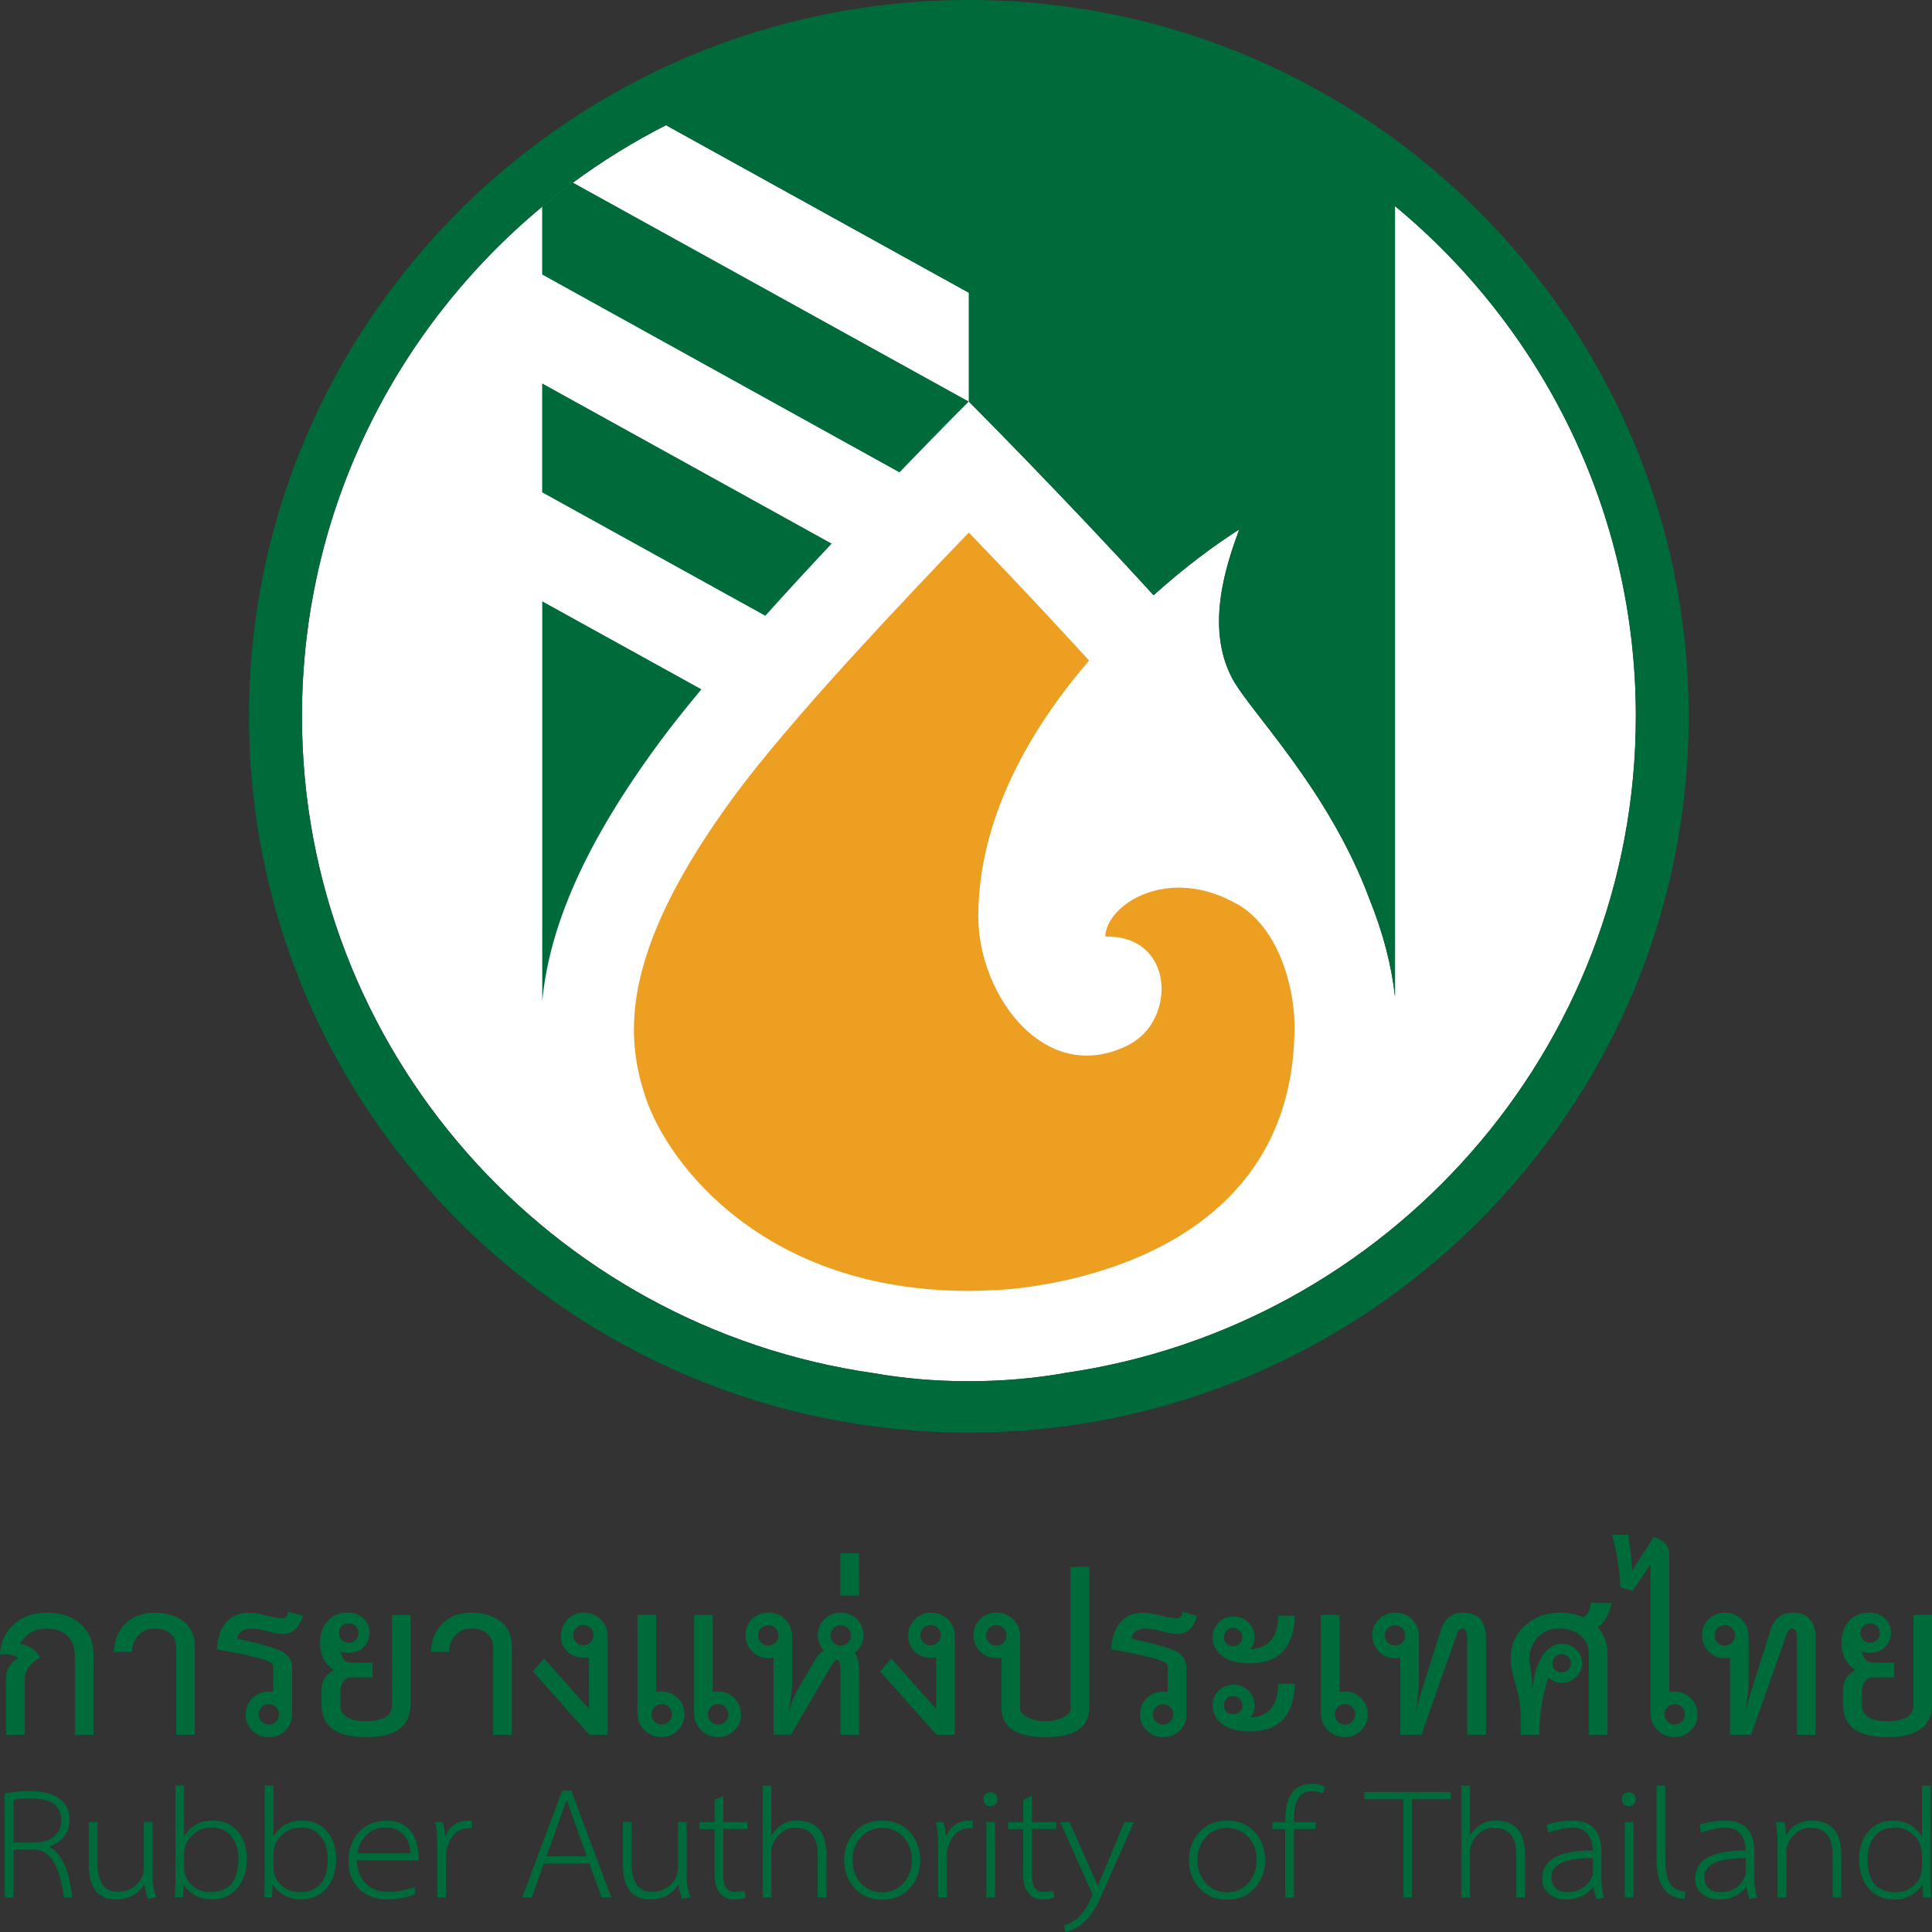 <?xml version="1.0" encoding="UTF-8"?><svg id="b" xmlns="http://www.w3.org/2000/svg" width="240" height="240" viewBox="0 0 240 240"><rect x="0" y="0" width="240" height="240" fill="#333333" stroke="none"/><defs><style>.d{fill:#fff;}.e{fill:#006b3a;}.f{fill:#ed9f21;}</style></defs><g id="c"><path class="d" d="m132.22,170.57c-3.67.65-7.62,1.01-11.87,1.01s-8.21-.36-11.88-1.01c-40.07-5.76-70.96-40.15-70.96-81.59,0-25.42,11.62-48.18,29.86-63.32,1.24-1.03,2.51-2.02,3.8-2.97,3.64-2.68,7.5-5.07,11.56-7.14l37.63,20.82v13.52s11.78,11.81,22.94,24.05c3.93-3.53,7.71-6.31,10.64-8.17-1.47,4.05-4.3,11.94-.9,18.44,2.15,4.12,11.97,13.73,17.09,27.5,1.71,4.25,2.74,8.26,3.16,12.09V25.6c18.27,15.13,29.92,37.92,29.92,63.37,0,41.45-30.9,75.84-70.97,81.59"/><path class="e" d="m111.74,58.67c4.99-5.17,8.51-8.71,8.6-8.79l-49.18-27.2c-1.3.96-2.57,1.95-3.81,2.98v8.44l44.39,24.58Z"/><path class="e" d="m67.35,61.16l27.72,15.33c2.72-3.02,5.52-6.07,8.24-8.96l-35.96-19.9v13.53Z"/><path class="e" d="m67.35,124.48c.86-9.42,5.37-19.84,14.72-32.47,1.43-1.93,3.15-4.09,5.06-6.38l-19.77-10.93v49.79Z"/><path class="e" d="m132.22,170.57c-3.67.65-7.62,1.01-11.87,1.01s-8.21-.36-11.88-1.01c-40.07-5.76-70.96-40.15-70.96-81.59,0-25.42,11.62-48.18,29.86-63.32,1.24-1.03,2.51-2.02,3.8-2.97,3.64-2.68,7.5-5.07,11.56-7.14l37.63,20.82v13.52s11.78,11.81,22.94,24.05c3.93-3.53,7.71-6.31,10.64-8.17-1.47,4.05-4.3,11.94-.9,18.44,2.15,4.12,11.97,13.73,17.09,27.5,1.71,4.25,2.74,8.26,3.16,12.09V25.6c18.27,15.13,29.92,37.92,29.92,63.37,0,41.45-30.9,75.84-70.97,81.59M120.34,0C71.04,0,30.93,39.92,30.93,88.98s40.11,88.98,89.42,88.98,89.42-39.92,89.42-88.98S169.65,0,120.34,0"/><path class="f" d="m153.62,112.28c-8.56-4.87-16.2.12-16.32,4.06,5.61-.11,7.53,4.25,6.87,7.89-.18,1.03-.59,2.26-1.42,3.39-.77,1.05-1.92,2.02-3.61,2.67-4.69,1.89-8.89.41-12.01-2.67-3.46-3.41-5.6-8.8-5.6-13.74,0-12.09,6.29-23.14,13.76-31.82-.65-.72-1.31-1.43-1.96-2.14-4.58-4.99-9.21-9.86-12.98-13.76-2.04,2.11-4.34,4.52-6.74,7.06-2.7,2.86-5.52,5.9-8.28,8.93-2.82,3.1-5.56,6.2-8.01,9.1-2.25,2.65-4.25,5.14-5.85,7.29-9.75,13.17-12.64,22.23-12.72,29.08-.04,3.37.61,6.21,1.46,8.74,2.79,8.3,14.77,24,40.14,24,1.04,0,2.05-.03,3.05-.09h0s1.33-.02,3.49-.28c.25-.03.49-.06.73-.1.57-.08,1.2-.17,1.85-.29.45-.08.9-.16,1.34-.24.3-.06.61-.12.93-.19.22-.05.46-.09.69-.14.37-.08.74-.17,1.1-.26,7.72-1.89,17.93-6.13,23.41-15.64,2.37-4.11,3.86-9.2,3.87-15.52,0-.05,0-.09,0-.14,0-4.61-1.83-12.16-7.18-15.21"/><path class="e" d="m11.62,215.5h-2.32v-9.88c0-1.02-.31-1.83-.94-2.42s-1.45-.9-2.47-.9c-1.5,0-2.64.64-3.41,1.9,1.17.22,2.01.78,2.51,1.68-1.27.75-1.91,1.64-1.91,2.69v6.93H.75v-7.08c0-1.04.51-1.86,1.54-2.46-.62-.42-1.39-.57-2.29-.45.05-1.54.65-2.81,1.8-3.8,1.05-.92,2.39-1.38,4.01-1.38,1.8,0,3.21.48,4.25,1.44,1.04.96,1.56,2.26,1.56,3.9v9.85Z"/><path class="e" d="m24.21,215.5h-2.32v-10.85c0-.7-.24-1.26-.71-1.7-.47-.43-1.12-.65-1.95-.65s-1.5.27-2.02.82-.8,1.24-.82,2.09h-2.25c.07-1.49.57-2.68,1.48-3.56.91-.88,2.12-1.32,3.61-1.32,1.4,0,2.58.35,3.54,1.06.96.71,1.44,1.78,1.44,3.22v10.89Z"/><path class="e" d="m34.66,212.96c0-.35-.12-.64-.37-.89-.25-.25-.55-.37-.9-.37s-.65.12-.9.37-.37.55-.37.89.12.65.37.9c.25.25.55.37.9.37s.65-.12.9-.37c.25-.25.37-.55.37-.9m1.61.04c0,.8-.28,1.46-.84,2-.56.53-1.24.8-2.04.8s-1.48-.27-2.04-.82c-.56-.55-.84-1.22-.84-2.01s.28-1.46.84-2.01c.56-.55,1.24-.82,2.04-.82.3,0,.49.01.56.04v-3.21c0-.4-.83-.79-2.49-1.17-1.66-.39-3.16-.69-4.51-.91.05-1.37.41-2.47,1.09-3.3.67-.83,1.65-1.25,2.92-1.25.52,0,1.24.12,2.15.35.91.24,1.57.35,1.97.35.42,0,.66-.27.71-.82l1.84.49c-.45,1.52-1.27,2.27-2.47,2.27-.45,0-1.09-.11-1.93-.34-.84-.22-1.47-.34-1.89-.34-1.1,0-1.72.42-1.87,1.27,1.92.4,3.54.82,4.85,1.27,1.31.45,1.97,1.22,1.97,2.31v5.85Z"/><path class="e" d="m44.52,202.86c0-.35-.11-.64-.34-.86-.22-.22-.51-.34-.86-.34s-.64.11-.86.34c-.22.22-.34.51-.34.86s.11.63.34.86c.22.22.51.34.86.34s.64-.11.86-.34.34-.51.34-.86m6.48,8.87c0,2.71-1.85,4.06-5.55,4.06s-5.51-1.35-5.51-4.06v-1.72c0-1.19.51-2.04,1.54-2.53-1.15-.77-1.72-1.9-1.72-3.4,0-1.09.31-1.99.92-2.7.61-.71,1.46-1.06,2.53-1.06.75,0,1.39.23,1.91.69.52.46.79,1.06.79,1.81,0,.67-.24,1.26-.71,1.75-.48.5-1.1.75-1.87.75-.4,0-.75-.06-1.05-.19.2.94.65,1.41,1.35,1.41h2.66v1.83h-2.66c-.4,0-.72.17-.97.52-.25.35-.37.75-.37,1.19v1.72c0,1.34,1.06,2.01,3.19,2.01s3.22-.67,3.22-2.01v-11.19h2.32v11.11Z"/><path class="e" d="m63.59,215.5h-2.32v-10.85c0-.7-.24-1.26-.71-1.7-.47-.43-1.12-.65-1.95-.65s-1.5.27-2.02.82c-.52.55-.8,1.24-.82,2.09h-2.25c.08-1.49.57-2.68,1.48-3.56.91-.88,2.12-1.32,3.61-1.32,1.4,0,2.58.35,3.54,1.06.96.71,1.44,1.78,1.44,3.22v10.89Z"/><path class="e" d="m73.74,203.12c0-.35-.13-.64-.37-.89-.25-.25-.55-.37-.9-.37s-.65.12-.9.37-.37.55-.37.89.12.65.37.9.55.37.9.37.65-.12.9-.37c.25-.25.37-.55.37-.9m1.76,12.38h-2.29l-7.01-7.87,1.39-1.6,5.58,6.26v-6.41c-.08.02-.31.04-.71.04-.77,0-1.43-.25-1.97-.76-.54-.51-.8-1.16-.8-1.96s.27-1.47.82-2.03c.55-.56,1.2-.84,1.95-.84.87,0,1.6.28,2.17.84.57.56.86,1.29.86,2.18v12.16Z"/><path class="e" d="m90.49,212.96c0-.35-.12-.65-.37-.9-.25-.25-.55-.37-.9-.37s-.65.12-.9.37c-.25.25-.37.55-.37.9s.12.65.37.9c.25.25.55.37.9.37s.65-.12.9-.37c.25-.25.37-.55.37-.9m1.57,0c0,.8-.28,1.47-.84,2.01-.56.55-1.23.82-2,.82-.85,0-1.56-.29-2.14-.86-.57-.57-.86-1.29-.86-2.16v-12.16h2.32v9.58c.12-.05.35-.07.67-.07.77,0,1.44.27,2,.82.56.55.84,1.22.84,2.01m-8.58,0c0-.35-.12-.65-.37-.9-.25-.25-.55-.37-.9-.37s-.65.12-.9.37c-.25.25-.37.55-.37.9s.12.65.37.9c.25.25.55.37.9.37s.65-.12.9-.37c.25-.25.37-.55.37-.9m1.57,0c0,.8-.28,1.47-.84,2.01-.56.55-1.23.82-2.01.82-.85,0-1.56-.29-2.14-.86-.57-.57-.86-1.29-.86-2.16v-12.16h2.32v9.58c.12-.05.35-.07.67-.07.77,0,1.44.27,2.01.82.56.55.84,1.22.84,2.01"/><path class="e" d="m105.71,203.16c0-.35-.12-.65-.37-.9-.25-.25-.55-.37-.9-.37s-.65.12-.9.37c-.25.25-.37.55-.37.9s.12.65.37.89c.25.25.55.37.9.37s.65-.12.9-.37c.25-.25.37-.55.37-.89m-9,0c0-.35-.12-.65-.37-.9-.25-.25-.55-.37-.9-.37s-.65.12-.9.37c-.25.25-.37.55-.37.9s.12.65.37.89c.25.25.55.37.9.37s.65-.12.9-.37c.25-.25.37-.55.37-.89m10.01,12.34h-2.32v-8.28c0-.67-.14-1.01-.41-1.01-.2,0-.49.31-.86.93l-4.87,8.35h-2.17v-9.58c-.25.05-.46.07-.64.07-.8,0-1.47-.28-2.02-.84-.55-.56-.82-1.24-.82-2.03s.27-1.43.82-1.97,1.22-.82,2.02-.82c.85,0,1.55.29,2.11.86.56.57.85,1.3.85,2.16v5.56c0,.65-.15,1.96-.45,3.95.25-1.07.62-2.05,1.12-2.95l2.06-3.54c.45-.75.85-1.17,1.2-1.27-.5-.62-.75-1.27-.75-1.94,0-.8.27-1.47.82-2.01s1.22-.82,2.02-.82,1.47.27,2.02.82c.55.55.82,1.22.82,2.01s-.35,1.54-1.05,2.16c.32.62.49,1.29.49,2.01v8.17Z"/><rect class="e" x="104.39" y="192.94" width="2.32" height="5.26"/><path class="e" d="m116.87,203.12c0-.35-.12-.64-.37-.89s-.55-.37-.9-.37-.65.12-.9.37-.37.55-.37.89.12.65.37.9.55.37.9.37.65-.12.9-.37.37-.55.37-.9m1.76,12.38h-2.29l-7.01-7.87,1.39-1.6,5.58,6.26v-6.41c-.08.02-.31.04-.71.04-.77,0-1.43-.25-1.97-.76-.54-.51-.8-1.16-.8-1.96s.27-1.47.82-2.03c.55-.56,1.2-.84,1.95-.84.87,0,1.6.28,2.17.84.57.56.86,1.29.86,2.18v12.16Z"/><path class="e" d="m125.04,203.16c0-.35-.12-.65-.37-.9s-.55-.37-.9-.37-.65.12-.9.37-.37.55-.37.9.12.65.37.89c.25.25.55.37.9.37s.65-.12.9-.37c.25-.25.37-.55.37-.89m10.27,8.98c0,2.44-1.81,3.65-5.43,3.65s-5.47-1.22-5.47-3.65v-6.23c-.25.05-.46.07-.64.07-.8,0-1.47-.28-2.02-.84-.55-.56-.82-1.24-.82-2.03s.27-1.43.82-1.97,1.22-.82,2.02-.82c.85,0,1.55.29,2.12.86.56.57.84,1.29.84,2.16v8.83c0,.5.34.9,1.01,1.2.67.3,1.39.45,2.14.45s1.42-.15,2.1-.45c.67-.3,1.01-.7,1.01-1.2v-17.52h2.32v17.49Z"/><path class="e" d="m145.76,212.96c0-.35-.12-.64-.37-.89-.25-.25-.55-.37-.9-.37s-.65.12-.9.37-.37.55-.37.89.12.65.37.9c.25.25.55.37.9.37s.65-.12.9-.37c.25-.25.37-.55.37-.9m1.61.04c0,.8-.28,1.46-.84,2-.56.53-1.24.8-2.04.8s-1.48-.27-2.04-.82c-.56-.55-.84-1.22-.84-2.01s.28-1.46.84-2.01c.56-.55,1.24-.82,2.04-.82.3,0,.49.01.56.04v-3.21c0-.4-.83-.79-2.49-1.17-1.66-.39-3.17-.69-4.52-.91.05-1.37.41-2.47,1.09-3.3.67-.83,1.65-1.25,2.92-1.25.52,0,1.24.12,2.16.35.91.24,1.56.35,1.96.35.42,0,.66-.27.71-.82l1.84.49c-.45,1.52-1.27,2.27-2.47,2.27-.45,0-1.09-.11-1.93-.34-.84-.22-1.47-.34-1.89-.34-1.1,0-1.72.42-1.87,1.27,1.92.4,3.54.82,4.85,1.27,1.31.45,1.97,1.22,1.97,2.31v5.85Z"/><path class="e" d="m154.34,211.84c0-.32-.11-.6-.34-.82-.22-.22-.5-.34-.82-.34s-.6.11-.81.34c-.21.22-.32.5-.32.82s.1.59.32.8c.21.21.48.31.81.31s.6-.1.82-.31c.23-.21.34-.48.34-.8m0-8.46c0-.32-.11-.6-.34-.82-.22-.22-.5-.34-.82-.34s-.6.11-.81.34c-.21.22-.32.5-.32.82s.1.59.32.8c.21.21.48.32.81.32s.6-.1.82-.32c.23-.21.34-.48.34-.8m6.52,5.78c-.12,3.95-1.99,5.93-5.58,5.93-1.5,0-2.65-.31-3.45-.91-.8-.61-1.2-1.39-1.2-2.33,0-.72.25-1.33.75-1.83.5-.5,1.11-.74,1.84-.74.77,0,1.41.25,1.89.76.49.51.73,1.11.73,1.81s-.19,1.17-.56,1.49c2.32-.1,3.49-1.49,3.49-4.18h2.1Zm0-8.46c-.12,3.95-1.99,5.93-5.58,5.93-1.5,0-2.65-.3-3.45-.91-.8-.61-1.2-1.39-1.2-2.33,0-.72.25-1.33.75-1.83.5-.5,1.11-.75,1.84-.75.77,0,1.41.26,1.89.76.49.51.73,1.11.73,1.81s-.19,1.17-.56,1.49c2.32-.1,3.49-1.49,3.49-4.17h2.1Z"/><path class="e" d="m168.35,212.96c0-.35-.12-.65-.37-.9s-.55-.37-.9-.37-.65.12-.9.37c-.25.25-.37.55-.37.9s.12.65.37.9c.25.25.55.37.9.37s.65-.12.9-.37.37-.55.37-.9m1.57,0c0,.8-.28,1.47-.84,2.01-.56.55-1.23.82-2,.82-.85,0-1.56-.29-2.14-.86-.57-.57-.86-1.29-.86-2.16v-12.16h2.32v9.58c.12-.05.35-.07.67-.07.77,0,1.44.27,2,.82.56.55.84,1.22.84,2.01"/><path class="e" d="m174.57,203.16c0-.35-.12-.65-.37-.9-.25-.25-.55-.37-.9-.37s-.65.12-.9.37c-.25.25-.37.55-.37.9s.12.65.37.89c.25.25.55.37.9.37s.65-.12.9-.37c.25-.25.37-.55.37-.89m10.01,12.34h-2.32v-12.04c0-.77-.19-1.16-.56-1.16-.32,0-.55.19-.67.56l-4.46,12.64h-2.62v-9.58c-.25.05-.46.07-.64.07-.8,0-1.47-.28-2.02-.84-.55-.56-.82-1.24-.82-2.03s.27-1.43.82-1.97,1.22-.82,2.02-.82c.85,0,1.55.29,2.12.86.56.57.84,1.29.84,2.16v5.56c0,.84-.15,2.16-.45,3.95.27-1.1.62-2.31,1.05-3.66l2.1-6.63c.47-1.52,1.41-2.26,2.81-2.24,1.87.02,2.81,1.08,2.81,3.17v12.01Z"/><path class="e" d="m195.15,206.63c0-.32-.11-.6-.34-.82-.22-.22-.5-.34-.82-.34s-.59.11-.81.34c-.21.22-.32.5-.32.82s.11.59.32.8c.21.21.48.32.81.32s.6-.1.82-.32c.22-.21.34-.48.34-.8m4.54,8.87h-2.32v-10.18c0-.89-.39-1.64-1.16-2.24-.72-.52-1.56-.79-2.51-.79-1.12,0-2.02.38-2.7,1.14-.67.76-1.01,1.64-1.01,2.63,0,.27.06.73.17,1.36.11.64.16,1.19.16,1.66v.97c0-.1.03-.35.1-.74.06-.4.13-.79.2-1.16.25-1.05.62-1.92,1.12-2.65.67-.87,1.44-1.31,2.29-1.31.67,0,1.26.24,1.76.71.5.47.75,1.05.75,1.72s-.25,1.21-.75,1.7c-.5.49-1.09.73-1.76.73-.63,0-1.19-.22-1.69-.67-.75,2.26-1.12,4.64-1.12,7.12h-2.32v-2.39c0-1.17-.21-2.44-.62-3.82-.41-1.38-.62-2.46-.62-3.26,0-1.72.62-3.11,1.87-4.18,1.17-1.02,2.62-1.53,4.35-1.53.97,0,1.92.2,2.85.6.57-.42.86-1.02.86-1.79h2.62c-.3,1.37-.87,2.37-1.72,3.02.8.92,1.2,2,1.2,3.24v10.11Z"/><path class="e" d="m209.31,212.96c0-.35-.12-.65-.37-.9-.25-.25-.55-.37-.9-.37s-.65.12-.9.37-.37.55-.37.9.12.65.37.9.55.37.9.37.65-.12.9-.37c.25-.25.37-.55.37-.9m1.57,0c0,.8-.28,1.47-.84,2.01-.56.55-1.23.82-2,.82-.85,0-1.56-.29-2.14-.86-.57-.57-.86-1.29-.86-2.16v-18.42l-2.25,3.28-1.5-.45c-.1-2.34-.45-4.51-1.05-6.52h2.02c.3,1.96.46,3.44.49,4.44l2.66-4.14c.5.07.95.31,1.35.71.4.4.6.87.6,1.41v17.12c.12-.05.35-.07.67-.07.77,0,1.44.27,2,.82.56.55.84,1.22.84,2.01"/><path class="e" d="m215.53,203.16c0-.35-.12-.65-.37-.9-.25-.25-.55-.37-.9-.37s-.65.12-.9.37-.37.55-.37.9.12.65.37.89c.25.25.55.37.9.37s.65-.12.9-.37c.25-.25.37-.55.37-.89m10.01,12.34h-2.32v-12.04c0-.77-.19-1.16-.56-1.16-.32,0-.55.19-.67.56l-4.46,12.64h-2.62v-9.58c-.25.05-.46.07-.64.07-.8,0-1.47-.28-2.02-.84-.55-.56-.82-1.24-.82-2.03s.27-1.43.82-1.97,1.22-.82,2.02-.82c.85,0,1.55.29,2.11.86.56.57.84,1.29.84,2.16v5.56c0,.84-.15,2.16-.45,3.95.27-1.1.62-2.31,1.05-3.66l2.1-6.63c.47-1.52,1.41-2.26,2.81-2.24,1.87.02,2.81,1.08,2.81,3.17v12.01Z"/><path class="e" d="m233.52,202.86c0-.35-.11-.64-.34-.86-.22-.22-.51-.34-.86-.34s-.64.11-.86.34c-.22.22-.34.51-.34.86s.11.63.34.86c.22.22.51.34.86.34s.64-.11.86-.34.34-.51.34-.86m6.48,8.87c0,2.71-1.85,4.06-5.55,4.06s-5.51-1.35-5.51-4.06v-1.72c0-1.19.51-2.04,1.54-2.53-1.15-.77-1.72-1.9-1.72-3.4,0-1.09.31-1.99.92-2.7.61-.71,1.46-1.06,2.53-1.06.75,0,1.39.23,1.91.69.52.46.79,1.06.79,1.81,0,.67-.24,1.26-.71,1.75-.47.5-1.1.75-1.87.75-.4,0-.75-.06-1.05-.19.2.94.65,1.41,1.35,1.41h2.66v1.83h-2.66c-.4,0-.72.17-.97.52-.25.35-.37.75-.37,1.19v1.72c0,1.34,1.06,2.01,3.19,2.01s3.22-.67,3.22-2.01v-11.19h2.32v11.11Z"/><path class="e" d="m7.62,226.13c0-1.82-1.26-2.72-3.79-2.72-1.01,0-1.74.06-2.16.19v5.29h2.46c1.09,0,1.94-.24,2.56-.73.61-.49.92-1.16.92-2.02m1.38,9.58h-1.05c-.5-3.98-1.74-5.97-3.74-5.97H1.67v5.97H.59v-12.93c1.04-.2,2.11-.3,3.24-.3,1.42.02,2.54.29,3.37.82.96.62,1.44,1.52,1.44,2.7,0,1.64-.85,2.76-2.54,3.39.97.54,1.71,1.52,2.21,2.97.24.75.47,1.87.69,3.36"/><path class="e" d="m19.4,235.68l-1.02.22c-.22-.62-.37-1.23-.44-1.82-.81,1.25-1.99,1.87-3.54,1.87-2.25,0-3.37-1.45-3.37-4.35v-5.26h1.08v5.06c0,2.41.85,3.61,2.55,3.61.79,0,1.51-.26,2.16-.77.7-.59,1.05-1.33,1.05-2.23v-5.67h1.08v7.07c0,.68.16,1.43.47,2.26"/><path class="e" d="m29.63,230.95c0-1.16-.3-2.1-.89-2.84-.59-.74-1.42-1.1-2.49-1.1-.89,0-1.65.3-2.3.91-.72.64-1.08,1.47-1.08,2.47v1.57c0,.88.31,1.61.94,2.2.63.59,1.4.88,2.32.88,2.32,0,3.49-1.37,3.49-4.1m1.05-.03c0,1.5-.4,2.72-1.19,3.65-.79.93-1.86,1.39-3.21,1.39-1.48,0-2.65-.64-3.51-1.9,0,.62-.02,1.17-.05,1.65h-1c.05-.48.08-1.24.08-2.29v-11.61h1.08v6.33c.81-1.32,2-1.98,3.57-1.98,1.31,0,2.34.45,3.1,1.35.75.9,1.13,2.04,1.13,3.41"/><path class="e" d="m40.72,230.95c0-1.16-.3-2.1-.89-2.84-.59-.74-1.42-1.1-2.49-1.1-.89,0-1.65.3-2.3.91-.72.64-1.08,1.47-1.08,2.47v1.57c0,.88.31,1.61.94,2.2.63.59,1.4.88,2.32.88,2.32,0,3.49-1.37,3.49-4.1m1.05-.03c0,1.5-.4,2.72-1.19,3.65-.79.93-1.86,1.39-3.21,1.39-1.48,0-2.65-.64-3.51-1.9,0,.62-.02,1.17-.06,1.65h-.99c.05-.48.08-1.24.08-2.29v-11.61h1.08v6.33c.81-1.32,2-1.98,3.57-1.98,1.31,0,2.34.45,3.1,1.35.75.9,1.13,2.04,1.13,3.41"/><path class="e" d="m51.01,230.23c-.02-.75-.23-1.42-.64-2.01-.55-.81-1.39-1.21-2.51-1.21-1.01,0-1.85.36-2.49,1.1-.52.59-.84,1.29-.97,2.12h6.61Zm.5,4.16l.08.91c-1.07.44-2.23.66-3.49.66-1.44,0-2.6-.44-3.49-1.32-.89-.88-1.32-2-1.32-3.36,0-1.54.44-2.78,1.32-3.71.89-.94,2.01-1.4,3.37-1.4,2.64,0,3.99,1.64,4.04,4.92h-7.69c.04,1.25.41,2.22,1.12,2.9.71.69,1.62,1.03,2.75,1.03s2.2-.21,3.29-.63"/><path class="e" d="m58.64,227.12c-.05-.02-.17-.03-.33-.03-1.42,0-2.36.88-2.82,2.64-.05.2-.08.51-.08.94v5.04h-1.08v-6.3c0-1.37-.09-2.4-.28-3.05h.91c.2.4.3,1.02.3,1.87.59-1.37,1.54-2.06,2.85-2.06.16,0,.34.02.52.05v.91Z"/><path class="e" d="m72.89,230.59l-2.49-6.99-2.52,6.99h5.01Zm3.04,5.12h-1.19l-1.52-4.21h-5.67l-1.49,4.21h-1.19l4.98-13.29h1.11l4.98,13.29Z"/><path class="e" d="m85.75,235.68l-1.02.22c-.22-.62-.37-1.23-.44-1.82-.81,1.25-1.99,1.87-3.54,1.87-2.25,0-3.37-1.45-3.37-4.35v-5.26h1.08v5.06c0,2.41.85,3.61,2.55,3.61.79,0,1.51-.26,2.16-.77.7-.59,1.05-1.33,1.05-2.23v-5.67h1.08v7.07c0,.68.16,1.43.47,2.26"/><path class="e" d="m92.52,234.86l.11.85c-.37.16-.86.25-1.46.25-.81,0-1.43-.31-1.85-.94-.37-.55-.55-1.24-.55-2.06v-5.75h-1.88v-.85h1.88v-2.78l1.08-.5v3.27h3.01v.85h-3.01v5.72c0,1.4.47,2.09,1.41,2.09.57,0,1-.05,1.27-.16"/><path class="e" d="m102.65,230.4v5.31h-1.08v-5.31c0-2.24-.94-3.36-2.82-3.36-.76,0-1.43.31-2.03.95-.6.63-.9,1.31-.9,2.05v5.67h-1.08v-13.9h1.08v6.22c.76-1.25,1.81-1.87,3.15-1.87,2.45,0,3.68,1.41,3.68,4.24"/><path class="e" d="m113.27,231.06c0-1.14-.35-2.09-1.04-2.85-.69-.76-1.57-1.14-2.64-1.14s-1.95.38-2.64,1.14c-.69.76-1.04,1.71-1.04,2.85s.35,2.09,1.04,2.86c.69.77,1.57,1.15,2.64,1.15s1.95-.39,2.64-1.15c.69-.77,1.04-1.72,1.04-2.86m1.05,0c0,1.37-.43,2.54-1.3,3.5-.87.95-2.01,1.43-3.43,1.43s-2.56-.48-3.43-1.43c-.87-.95-1.3-2.12-1.3-3.5s.43-2.54,1.3-3.48c.87-.95,2.01-1.42,3.43-1.42s2.56.47,3.43,1.42c.87.95,1.3,2.11,1.3,3.48"/><path class="e" d="m120.85,227.12c-.05-.02-.16-.03-.33-.03-1.42,0-2.36.88-2.82,2.64-.05.2-.08.51-.08.94v5.04h-1.08v-6.3c0-1.37-.09-2.4-.28-3.05h.91c.2.4.3,1.02.3,1.87.59-1.37,1.54-2.06,2.85-2.06.16,0,.34.02.52.05v.91Z"/><path class="e" d="m123.61,235.71h-1.08v-9.36h1.08v9.36Zm.3-12.19c0,.26-.08.46-.25.62-.16.15-.38.23-.64.23s-.46-.08-.62-.23c-.16-.16-.24-.36-.24-.62s.08-.47.24-.63.36-.25.62-.25.47.09.64.25c.17.16.25.37.25.63"/><path class="e" d="m130.86,234.86l.11.85c-.37.16-.86.25-1.46.25-.81,0-1.43-.31-1.85-.94-.37-.55-.55-1.24-.55-2.06v-5.75h-1.88v-.85h1.88v-2.78l1.08-.5v3.27h3.01v.85h-3.01v5.72c0,1.4.47,2.09,1.41,2.09.57,0,1-.05,1.27-.16"/><path class="e" d="m136.72,235.71c-1.09,2.44-2.54,3.87-4.34,4.29l-.25-.85c1.56-.35,2.75-1.59,3.57-3.74,0-.05-.03-.16-.09-.33l-3.9-8.72h1.16l3.51,7.92,3.29-7.92h1.19l-4.15,9.36Z"/><path class="e" d="m156.11,231.06c0-1.14-.35-2.09-1.04-2.85-.69-.76-1.57-1.14-2.64-1.14s-1.95.38-2.64,1.14c-.69.76-1.04,1.71-1.04,2.85s.35,2.09,1.04,2.86c.69.77,1.57,1.15,2.64,1.15s1.95-.39,2.64-1.15c.69-.77,1.04-1.72,1.04-2.86m1.05,0c0,1.37-.43,2.54-1.3,3.5-.87.95-2.01,1.43-3.43,1.43s-2.56-.48-3.43-1.43c-.87-.95-1.3-2.12-1.3-3.5s.43-2.54,1.3-3.48c.87-.95,2.01-1.42,3.43-1.42s2.56.47,3.43,1.42c.87.95,1.3,2.11,1.3,3.48"/><path class="e" d="m164.6,222.03l-.3.77c-.41-.2-.86-.3-1.36-.3-1.47,0-2.21,1.16-2.21,3.5v.36h2.71v.85h-2.71v8.5h-1.08v-8.5h-1.58v-.85h1.6v-.36c0-2.94,1.12-4.41,3.35-4.41.7,0,1.23.15,1.58.44"/><polygon class="e" points="180.23 223.52 175.39 223.52 175.39 235.71 174.33 235.71 174.33 223.52 169.47 223.52 169.47 222.61 180.23 222.61 180.23 223.52"/><path class="e" d="m189.44,230.4v5.31h-1.08v-5.31c0-2.24-.94-3.36-2.82-3.36-.76,0-1.44.31-2.03.95-.6.63-.9,1.31-.9,2.05v5.67h-1.08v-13.9h1.08v6.22c.76-1.25,1.81-1.87,3.15-1.87,2.45,0,3.68,1.41,3.68,4.24"/><path class="e" d="m197.87,232.68v-1.87c-3.43,0-5.15.79-5.15,2.37,0,.61.19,1.07.55,1.39.37.32.83.48,1.38.48,1.46,0,2.48-.61,3.07-1.84.09-.2.14-.38.14-.52m1.41,3.03l-.97.19-.39-1.51c-.85,1.05-1.96,1.57-3.35,1.57-.81,0-1.51-.23-2.1-.69-.59-.46-.89-1.09-.89-1.9,0-2.33,2.04-3.5,6.11-3.5h.17v-.16c0-.61-.14-1.14-.42-1.6-.42-.74-1.14-1.1-2.15-1.1-.65,0-1.64.21-2.99.63l-.14-.99c1.03-.33,2.1-.49,3.21-.49,2.38,0,3.57,1.3,3.57,3.91v3.36c0,.77.11,1.53.33,2.29"/><path class="e" d="m202.91,235.71h-1.08v-9.36h1.08v9.36Zm.3-12.19c0,.26-.08.46-.25.62-.16.15-.38.23-.64.23s-.46-.08-.62-.23c-.16-.16-.24-.36-.24-.62s.08-.47.24-.63.36-.25.62-.25.47.09.64.25c.17.16.25.37.25.63"/><path class="e" d="m209.38,234.96l-.11.94c-2.32-.11-3.49-1.74-3.49-4.9v-9.19h1.08v8.78c0,1.34.12,2.31.36,2.91.37.96,1.09,1.44,2.16,1.46"/><path class="e" d="m216.87,232.68v-1.87c-3.43,0-5.15.79-5.15,2.37,0,.61.19,1.07.55,1.39.37.32.83.48,1.39.48,1.46,0,2.48-.61,3.07-1.84.09-.2.14-.38.14-.52m1.41,3.03l-.97.19-.39-1.51c-.85,1.05-1.96,1.57-3.35,1.57-.81,0-1.51-.23-2.1-.69-.59-.46-.89-1.09-.89-1.9,0-2.33,2.04-3.5,6.11-3.5h.16v-.16c0-.61-.14-1.14-.41-1.6-.42-.74-1.14-1.1-2.16-1.1-.65,0-1.64.21-2.99.63l-.14-.99c1.03-.33,2.1-.49,3.21-.49,2.38,0,3.57,1.3,3.57,3.91v3.36c0,.77.11,1.53.33,2.29"/><path class="e" d="m228.74,235.71h-1.08v-5.31c0-2.24-.94-3.36-2.82-3.36-.76,0-1.44.32-2.04.95-.6.63-.9,1.32-.9,2.05v5.67h-1.08v-7.05c0-.5-.07-1.26-.2-2.31h1.02c.13.38.2.94.22,1.68.72-1.25,1.78-1.87,3.18-1.87,2.45,0,3.68,1.41,3.68,4.24v5.31Z"/><path class="e" d="m238.75,231.97v-1.57c0-1.01-.36-1.83-1.08-2.47-.65-.61-1.41-.91-2.3-.91-1.07,0-1.9.36-2.49,1.1-.59.73-.89,1.68-.89,2.84,0,2.73,1.16,4.1,3.49,4.1.92,0,1.7-.29,2.32-.88.63-.59.94-1.32.94-2.2m1.16,3.74h-1c-.04-.48-.05-1.03-.05-1.65-.87,1.26-2.04,1.9-3.51,1.9-1.35,0-2.42-.46-3.21-1.39-.79-.92-1.19-2.14-1.19-3.65,0-1.37.38-2.51,1.14-3.41.76-.9,1.79-1.35,3.1-1.35,1.56,0,2.75.66,3.57,1.98v-6.33h1.08v11.61c0,1.05.03,1.81.08,2.29"/></g></svg>
